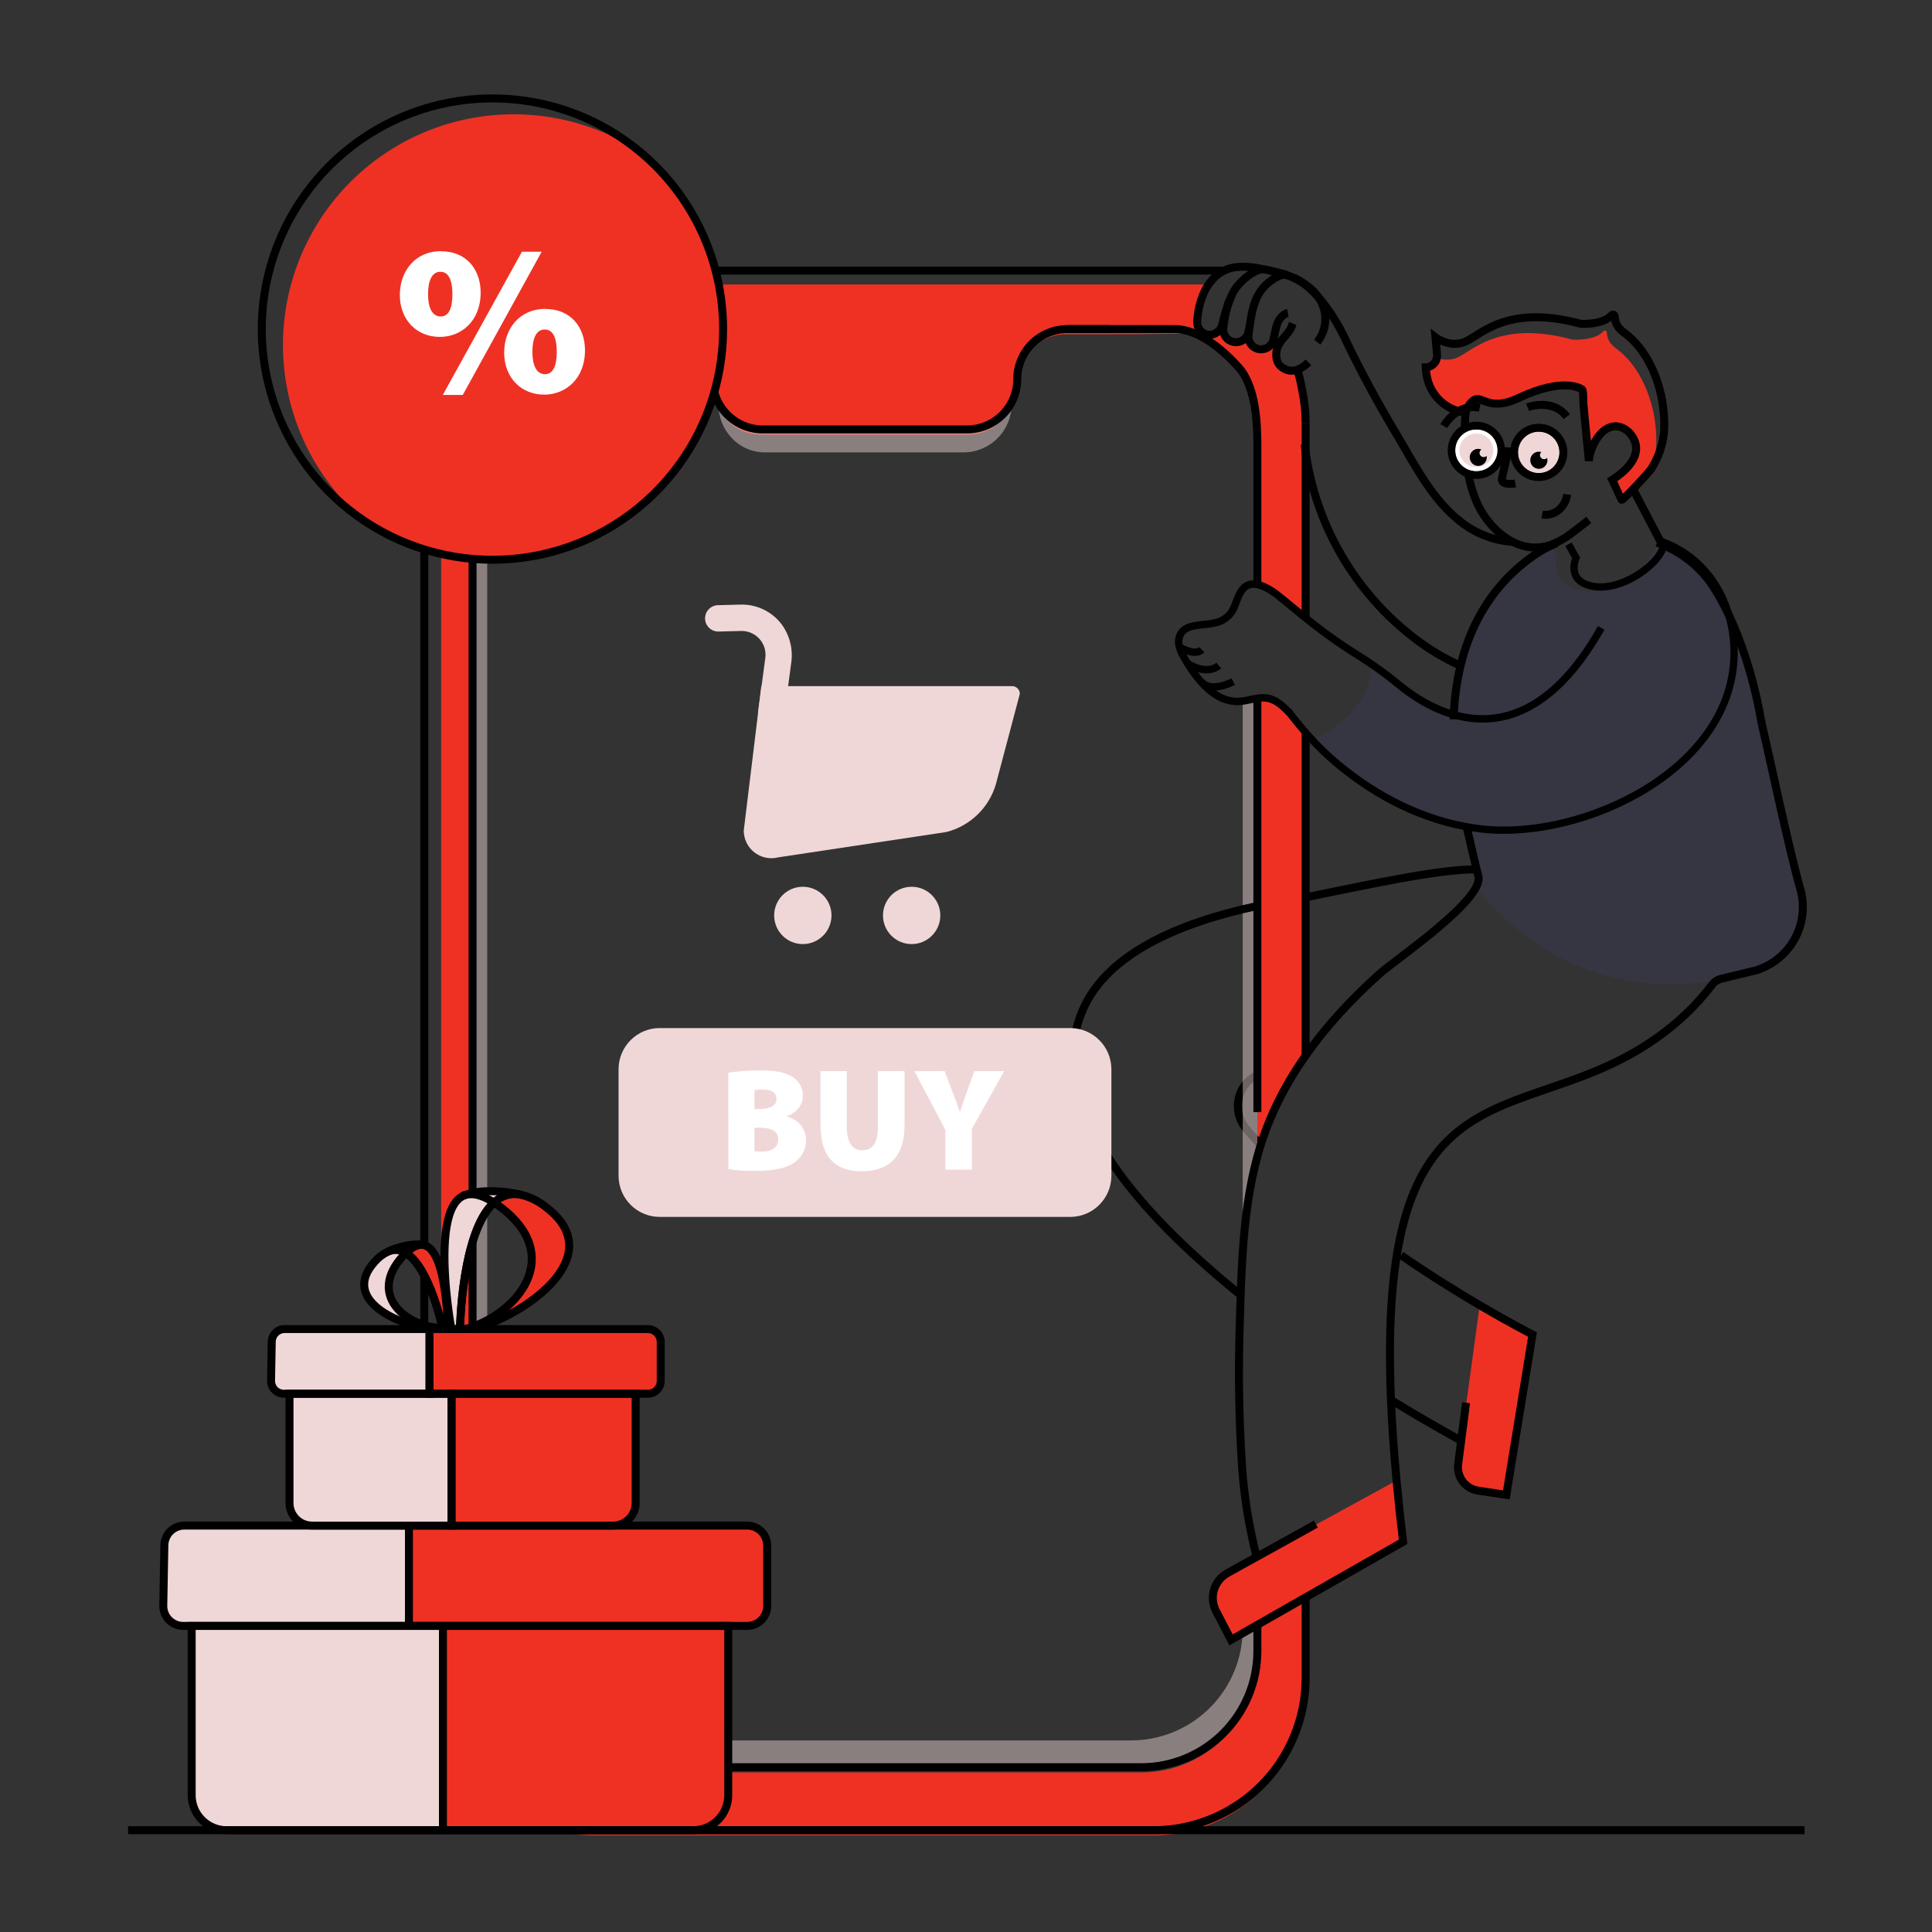 <?xml version="1.0" encoding="UTF-8"?> <svg xmlns="http://www.w3.org/2000/svg" width="1001" height="1001" viewBox="0 0 1001 1001" fill="none"><rect x="0" y="0" width="1001" height="1001" fill="#333333" stroke="none"/><path d="M648.858 206.923C655.019 202.948 662.177 200.796 669.508 200.713C670.778 200.713 672.018 200.783 673.238 200.893C672.718 198.713 672.068 196.153 671.238 193.373C668.61 192.055 666.326 190.142 664.567 187.787C662.809 185.431 661.624 182.697 661.108 179.803C660.167 179.966 659.213 180.05 658.258 180.053C654.852 180.064 651.517 179.084 648.658 177.233C647.957 177.081 647.266 176.887 646.588 176.653C645.693 176.811 644.787 176.895 643.878 176.903C639.254 176.929 634.807 175.133 631.498 171.903L622.828 174.903C622.828 174.903 645.068 186.123 648.858 206.923Z" fill="#EF3124"></path><path d="M651.448 858.192C651.443 874.141 645.105 889.436 633.828 900.715C622.551 911.994 607.257 918.334 591.308 918.342H305.008C289.057 918.336 273.761 911.997 262.481 900.718C251.202 889.439 244.863 874.143 244.858 858.192V233.442C244.853 225.539 246.405 217.712 249.425 210.409C252.445 203.107 256.875 196.47 262.461 190.88C268.047 185.289 274.679 180.854 281.98 177.828C289.28 174.801 297.105 173.243 305.008 173.242H343.268C350.153 173.244 356.756 175.977 361.628 180.842C366.095 185.28 368.772 191.206 369.148 197.492C369.204 198.013 369.231 198.537 369.228 199.062C369.228 199.512 369.228 199.952 369.228 200.392C369.414 204.205 370.402 207.936 372.128 211.342C372.178 211.422 372.208 211.532 372.258 211.612C374.349 215.71 377.536 219.147 381.464 221.543C385.392 223.939 389.907 225.198 394.508 225.182H501.078C504.493 225.187 507.876 224.517 511.032 223.211C514.188 221.905 517.055 219.989 519.468 217.572C521.313 215.729 522.855 213.606 524.038 211.282C524.088 211.239 524.126 211.184 524.148 211.122C525.904 207.79 526.886 204.105 527.018 200.342C527.018 200.012 527.018 199.712 527.018 199.342C527.098 185.032 538.018 173.212 552.348 173.212H584.658L618.658 172.792C619.348 166.292 622.118 159.452 624.978 153.412C625.931 151.321 627.059 149.314 628.348 147.412H307.458C297.098 147.41 286.839 149.45 277.267 153.414C267.695 157.378 258.997 163.189 251.671 170.515C244.346 177.841 238.535 186.538 234.571 196.11C230.606 205.682 228.567 215.941 228.568 226.302V872.092C228.565 882.452 230.604 892.712 234.568 902.285C238.531 911.857 244.342 920.555 251.669 927.881C258.995 935.207 267.692 941.018 277.265 944.982C286.838 948.946 297.097 950.984 307.458 950.982H597.558C607.919 950.983 618.178 948.943 627.751 944.979C637.324 941.015 646.021 935.205 653.348 927.879C660.675 920.553 666.487 911.856 670.452 902.284C674.417 892.712 676.458 882.453 676.458 872.092V827.622L651.458 841.872L651.448 858.192Z" fill="#EF3124"></path><path d="M660.168 363.154C657.168 360.064 654.268 364.863 651.448 361.583V599.214C653.21 592.725 655.385 586.354 657.958 580.143C658.538 578.783 659.118 577.413 659.718 576.063C660.988 573.273 662.318 570.524 663.718 567.794C664.098 567.014 664.488 566.274 664.898 565.534C665.308 564.794 665.808 563.844 666.278 563.044C667.078 561.584 667.938 560.123 668.818 558.693C669.418 557.613 670.088 556.574 670.748 555.523C671.238 554.693 671.748 553.894 672.288 553.124C672.868 552.184 673.498 551.254 674.108 550.344C674.858 549.214 675.648 548.084 676.428 546.974V377.703C673.428 375.363 670.428 372.904 667.608 370.374C665.038 368.054 662.558 365.654 660.168 363.154Z" fill="#EF3124"></path><path d="M674.068 197.981C670.608 202.341 666.318 198.681 660.738 198.681C655.658 198.681 652.738 206.901 649.518 203.591C649.698 204.031 647.888 210.591 648.038 211.031C648.528 212.351 648.968 213.731 649.358 215.111V215.161C649.858 216.931 650.238 218.691 650.568 220.511C650.648 220.921 650.738 221.371 650.788 221.811C650.928 222.741 651.068 223.711 651.148 224.671C651.257 225.561 651.32 226.455 651.338 227.351C651.428 228.351 651.448 229.441 651.448 230.521V300.521C652.265 301.203 652.944 302.034 653.448 302.971C657.448 310.271 661.278 304.801 665.558 311.971C667.838 315.671 672.558 318.561 674.978 315.881C675.868 314.881 676.418 310.601 676.418 309.001V224.421C676.417 220.405 676.119 216.394 675.528 212.421C675.348 210.911 674.388 199.511 674.068 197.981Z" fill="#EF3124"></path><path d="M369.259 197.692C371.07 201.061 372.063 204.808 372.159 208.632C370.434 205.23 369.446 201.502 369.259 197.692Z" fill="#EF3124"></path><path d="M527.018 197.629C526.885 201.393 525.904 205.078 524.148 208.409C524.341 204.655 525.319 200.983 527.018 197.629Z" fill="#EF3124"></path><path d="M909.849 502.741C814.309 532.571 764.919 459.511 764.919 459.511C768.529 454.161 763.069 444.101 763.069 444.101L759.749 427.101C717.539 425.031 679.349 383.891 679.349 383.891C733.959 374.211 710.419 341.501 710.419 341.501L748.069 370.981L752.149 370.621C752.649 319.621 784.759 295.801 794.819 287.731C804.879 279.661 806.599 287.671 806.599 287.671C806.599 287.671 802.179 303.991 821.039 306.251C839.899 308.511 853.709 290.841 853.709 290.841C860.179 276.341 867.629 285.331 867.629 285.331C899.959 302.531 905.809 345.091 912.749 374.831C917.539 395.211 926.659 439.131 932.749 460.531C934.879 467.937 934.453 475.846 931.539 482.981C929.596 487.665 926.645 491.863 922.896 495.278C919.148 498.693 914.693 501.241 909.849 502.741Z" fill="#353642"></path><path d="M909.849 502.741C814.309 532.571 764.919 459.511 764.919 459.511C768.529 454.161 763.069 444.101 763.069 444.101L759.749 427.101C717.539 425.031 679.349 383.891 679.349 383.891C715.529 365.801 710.419 341.501 710.419 341.501L748.069 370.981L752.149 370.621C752.649 319.621 784.759 295.801 794.819 287.731C804.879 279.661 806.599 287.671 806.599 287.671C806.599 287.671 802.179 303.991 821.039 306.251C839.899 308.511 853.709 290.841 853.709 290.841C860.179 276.341 867.629 285.331 867.629 285.331C899.959 302.531 905.809 345.091 912.749 374.831C917.539 395.211 926.659 439.131 932.749 460.531C934.879 467.937 934.453 475.846 931.539 482.981C929.596 487.665 926.645 491.863 922.896 495.278C919.148 498.693 914.693 501.241 909.849 502.741Z" fill="#353642"></path><path d="M797.239 245.203C803.209 245.203 808.049 240.363 808.049 234.393C808.049 228.422 803.209 223.583 797.239 223.583C791.269 223.583 786.429 228.422 786.429 234.393C786.429 240.363 791.269 245.203 797.239 245.203Z" fill="#F0D7D7"></path><path d="M811.969 256.162C811.029 263.082 805.159 267.602 799.039 266.602" stroke="black" stroke-width="4.13" stroke-miterlimit="10"></path><path d="M739.509 195.88C740.537 200.584 743.015 204.846 746.595 208.066C750.174 211.287 754.673 213.303 759.459 213.83C759.898 211.907 760.797 210.119 762.079 208.62C767.539 202.41 769.609 214.29 786.889 206.14C810.889 194.81 819.719 201.75 819.719 201.75C820.499 202.36 820.299 207.82 820.389 208.75C820.909 214.4 821.389 220.03 821.979 225.68C822.319 229.12 822.649 232.54 822.979 235.96C823.314 235.39 823.681 234.839 824.079 234.31C826.399 226.7 832.849 217.79 841.079 221.85C842.752 222.702 844.198 223.939 845.299 225.46C850.669 232.82 846.299 239.74 840.469 244.81C838.989 246.39 837.343 247.805 835.559 249.03C836.469 251.03 840.199 258.89 840.199 258.92C840.579 259.72 854.449 244.64 855.489 242.99C857.084 238.923 857.98 234.616 858.139 230.25C858.719 212.31 851.829 191.25 837.489 180.69C833.939 178.07 832.699 175.59 832.489 172.12C832.478 171.933 832.41 171.754 832.295 171.606C832.18 171.458 832.023 171.348 831.845 171.291C831.667 171.234 831.475 171.232 831.296 171.285C831.116 171.338 830.957 171.445 830.839 171.59C826.179 176.75 814.909 176 814.909 176C775.909 165.42 762.449 182.56 754.509 185.49C751.276 186.645 747.742 186.645 744.509 185.49C744.298 186.567 743.796 187.565 743.057 188.376C742.318 189.187 741.371 189.78 740.319 190.09L740.489 191.91C740.632 193.307 740.286 194.71 739.509 195.88Z" fill="#EF3124"></path><path d="M823.189 269.371C820.619 271.371 813.439 277.131 810.569 278.841C808.464 280.113 806.252 281.2 803.959 282.091C786.699 288.601 770.519 273.801 764.589 258.991C759.709 246.781 758.589 233.141 758.939 220.101C758.999 218.751 759.049 217.371 759.159 215.991C759.145 215.908 759.145 215.823 759.159 215.741C759.212 215.112 759.305 214.487 759.439 213.871C759.874 211.946 760.773 210.157 762.059 208.661C767.509 202.461 769.579 214.341 786.859 206.181C810.859 194.851 819.699 201.791 819.699 201.791C820.469 202.401 820.269 207.861 820.359 208.791C820.879 214.451 821.359 220.071 821.959 225.721C822.289 229.171 822.619 232.581 822.959 236.001C823.039 236.941 823.129 237.851 823.209 238.781C823.331 237.268 823.616 235.772 824.059 234.321C826.379 226.711 832.829 217.811 841.059 221.861C842.732 222.713 844.178 223.95 845.279 225.471C850.649 232.831 846.279 239.751 840.449 244.821C838.969 246.09 837.405 247.259 835.769 248.321L835.329 248.601L835.549 249.041C836.459 251.041 840.179 258.911 840.179 258.931C840.559 259.731 854.429 244.661 855.479 243.001C859.092 237.425 861.355 231.084 862.089 224.481C862.179 223.651 862.229 222.851 862.259 222.021C862.839 204.081 855.949 183.021 841.609 172.461C838.049 169.841 836.809 167.361 836.609 163.891C836.598 163.704 836.53 163.525 836.415 163.377C836.3 163.229 836.143 163.119 835.965 163.062C835.787 163.004 835.595 163.002 835.416 163.056C835.236 163.109 835.077 163.215 834.959 163.361C830.299 168.521 819.019 167.771 819.019 167.771C780.069 157.191 766.559 174.331 758.629 177.261C750.699 180.191 743.739 174.781 743.739 174.781L744.569 183.651C744.624 184.259 744.587 184.873 744.459 185.471C744.248 186.547 743.746 187.545 743.007 188.356C742.268 189.167 741.321 189.76 740.269 190.071C739.871 190.216 739.453 190.3 739.029 190.321H738.719C738.795 192.168 739.036 194.006 739.439 195.811C740.47 200.522 742.956 204.789 746.545 208.01C750.134 211.232 754.644 213.243 759.439 213.761" stroke="black" stroke-width="4.13" stroke-miterlimit="10"></path><path d="M764.929 244.141C770.899 244.141 775.739 239.301 775.739 233.331C775.739 227.361 770.899 222.521 764.929 222.521C758.959 222.521 754.119 227.361 754.119 233.331C754.119 239.301 758.959 244.141 764.929 244.141Z" fill="#F0D7D7"></path><path d="M801.749 238.431C801.755 239.31 801.5 240.172 801.015 240.906C800.531 241.64 799.84 242.214 799.029 242.554C798.218 242.895 797.325 242.987 796.461 242.819C795.598 242.651 794.804 242.231 794.18 241.611C793.556 240.991 793.13 240.2 792.957 239.338C792.783 238.476 792.869 237.582 793.204 236.769C793.539 235.956 794.108 235.261 794.839 234.771C795.57 234.282 796.43 234.021 797.309 234.021C797.74 234.012 798.17 234.076 798.579 234.211C798.366 234.414 798.195 234.657 798.076 234.927C797.958 235.196 797.894 235.487 797.889 235.781C797.894 236.348 798.123 236.889 798.526 237.288C798.928 237.687 799.472 237.911 800.039 237.911C800.325 237.91 800.607 237.85 800.869 237.734C801.13 237.619 801.365 237.451 801.559 237.241C801.689 237.624 801.753 238.026 801.749 238.431Z" fill="black"></path><path d="M770.318 236.981C770.316 237.855 770.055 238.708 769.569 239.433C769.082 240.159 768.392 240.724 767.585 241.057C766.778 241.39 765.89 241.477 765.033 241.306C764.177 241.135 763.39 240.714 762.773 240.097C762.155 239.479 761.734 238.693 761.563 237.836C761.393 236.98 761.479 236.092 761.813 235.285C762.146 234.477 762.711 233.787 763.436 233.3C764.161 232.814 765.015 232.553 765.888 232.551C766.464 232.548 767.036 232.66 767.568 232.881C767.267 233.082 767.018 233.352 766.844 233.669C766.67 233.985 766.575 234.34 766.568 234.701C766.569 234.982 766.626 235.259 766.735 235.518C766.844 235.777 767.003 236.011 767.202 236.208C767.402 236.405 767.639 236.561 767.899 236.666C768.159 236.771 768.437 236.824 768.718 236.821C768.995 236.825 769.269 236.773 769.525 236.668C769.781 236.563 770.013 236.408 770.208 236.211C770.275 236.463 770.312 236.721 770.318 236.981Z" fill="black"></path><path d="M781.289 234.219C781.289 234.219 778.519 246.529 778.189 247.769C777.189 251.769 785.129 250.529 785.129 250.529" stroke="black" stroke-width="4.13" stroke-miterlimit="10"></path><path d="M791.448 210.982C791.448 210.982 804.498 206.092 811.758 215.892" stroke="black" stroke-width="4.13" stroke-miterlimit="10"></path><path d="M748.068 220.772C748.068 220.772 754.788 208.562 766.668 211.272" stroke="black" stroke-width="4.13" stroke-miterlimit="10"></path><path d="M797.239 247.163C804.292 247.163 810.009 241.445 810.009 234.393C810.009 227.34 804.292 221.623 797.239 221.623C790.186 221.623 784.469 227.34 784.469 234.393C784.469 241.445 790.186 247.163 797.239 247.163Z" stroke="black" stroke-width="4.13" stroke-miterlimit="10"></path><path d="M764.928 246.1C771.981 246.1 777.698 240.383 777.698 233.33C777.698 226.277 771.981 220.56 764.928 220.56C757.875 220.56 752.158 226.277 752.158 233.33C752.158 240.383 757.875 246.1 764.928 246.1Z" stroke="black" stroke-width="4.13" stroke-miterlimit="10"></path><path d="M764.919 224.651H765.209C767.508 224.688 769.699 225.637 771.299 227.289C772.898 228.942 773.776 231.162 773.739 233.461C773.702 235.761 772.753 237.951 771.101 239.551C769.448 241.15 767.228 242.028 764.929 241.991H764.659C762.36 241.954 760.169 241.005 758.569 239.353C756.97 237.701 756.092 235.481 756.129 233.181C756.166 230.882 757.115 228.69 758.767 227.09C760.42 225.491 762.64 224.614 764.939 224.651H764.919ZM764.939 222.581C762.091 222.535 759.34 223.622 757.293 225.603C755.246 227.584 754.07 230.298 754.024 233.146C753.978 235.994 755.065 238.745 757.046 240.792C759.027 242.839 761.741 244.014 764.589 244.06H764.949C767.797 244.106 770.548 243.02 772.595 241.039C774.642 239.058 775.818 236.345 775.864 233.496C775.91 230.648 774.823 227.897 772.842 225.85C770.861 223.804 768.147 222.627 765.299 222.581H764.939Z" fill="white"></path><path d="M784.468 233.971L777.688 233.751" stroke="black" stroke-width="4.13" stroke-miterlimit="10"></path><path d="M794.049 691.472L780.489 774.532L765.799 772.332C762.618 771.831 759.762 770.098 757.847 767.509C755.933 764.919 755.115 761.68 755.569 758.492L756.659 749.582L766.659 676.282C782.939 685.822 794.049 691.472 794.049 691.472Z" fill="#EF3124"></path><path d="M726.959 798.821L676.459 827.821L651.459 842.211L643.799 846.621C643.814 846.475 643.814 846.327 643.799 846.181L637.799 849.601L630.079 834.771C628.276 831.347 627.893 827.351 629.014 823.647C630.135 819.943 632.67 816.83 636.069 814.981L723.569 767.071L723.649 767.871L726.959 798.821Z" fill="#EF3124"></path><path d="M653.108 593.561C652.558 592.821 652.008 592.101 651.448 591.471C648.278 587.661 645.168 585.101 643.068 580.771C641.394 577.246 640.911 573.272 641.692 569.448C642.473 565.624 644.476 562.158 647.398 559.571C648.607 558.529 649.953 557.657 651.398 556.981" stroke="black" stroke-width="4.13" stroke-miterlimit="10"></path><path d="M759.598 726.793L756.658 749.563L755.528 758.473C755.074 761.661 755.892 764.9 757.806 767.49C759.721 770.08 762.577 771.812 765.758 772.313L780.448 774.513L794.008 691.453C794.008 691.453 782.898 685.803 766.638 676.243C755.008 669.403 740.638 660.553 725.898 650.353" stroke="black" stroke-width="4.13" stroke-miterlimit="10"></path><path d="M757.099 746.463C757.099 746.463 741.239 737.913 721.099 725.603" stroke="black" stroke-width="4.13" stroke-miterlimit="10"></path><g opacity="0.68"><path opacity="0.68" d="M651.448 362.85V599.21C647.068 615.39 644.978 632.21 643.868 649.13V363.45C646.328 366.65 648.858 359.79 651.448 362.85Z" fill="#F0D7D7"></path><path opacity="0.68" d="M651.448 841.872V855.462C651.443 871.412 645.105 886.707 633.828 897.985C622.551 909.264 607.257 915.604 591.308 915.612H305.008C289.057 915.607 273.761 909.268 262.481 897.989C251.202 886.71 244.863 871.413 244.858 855.462V230.712C244.853 222.809 246.405 214.983 249.425 207.68C252.445 200.377 256.875 193.741 262.461 188.15C268.047 182.56 274.679 178.125 281.98 175.098C289.28 172.072 297.105 170.514 305.008 170.512H343.268C345.024 170.517 346.775 170.691 348.498 171.032C349.65 171.274 350.786 171.588 351.898 171.972C352.388 172.162 352.898 172.352 353.358 172.552C354.138 172.876 354.899 173.243 355.638 173.652C356.527 174.132 357.385 174.666 358.208 175.252C358.758 175.632 359.278 176.022 359.778 176.432C360.278 176.842 361.048 177.542 361.628 178.112L365.628 183.272C365.995 183.887 366.329 184.522 366.628 185.172L368.088 188.862C368.288 189.532 368.478 190.192 368.618 190.862L368.978 192.952C369.028 193.232 369.058 193.532 369.088 193.812C369.098 193.949 369.098 194.086 369.088 194.222C369.148 194.882 369.198 195.522 369.198 196.222V196.492C369.198 196.912 369.198 197.292 369.198 197.682C369.172 197.619 369.135 197.562 369.088 197.512C367.96 195.373 366.51 193.42 364.788 191.722C360.103 187.033 353.747 184.396 347.118 184.392H310.328C302.718 184.396 295.183 185.9 288.154 188.817C281.125 191.735 274.74 196.009 269.363 201.396C263.987 206.782 259.725 213.175 256.821 220.21C253.917 227.244 252.427 234.782 252.438 242.392V843.832C252.438 859.188 258.536 873.916 269.392 884.777C280.247 895.639 294.972 901.744 310.328 901.752H585.988C600.852 901.749 615.145 896.028 625.905 885.774C636.666 875.519 643.069 861.519 643.788 846.672C643.803 846.526 643.803 846.379 643.788 846.232L651.448 841.872Z" fill="#F0D7D7"></path><path opacity="0.68" d="M524.149 208.411C524.149 208.791 524.149 209.151 524.149 209.541C524.112 216.147 521.462 222.47 516.777 227.128C512.093 231.786 505.755 234.401 499.149 234.401H396.519C382.689 234.401 372.239 223.101 372.179 209.261C372.179 209.041 372.179 208.851 372.179 208.631C374.244 212.798 377.435 216.304 381.391 218.75C385.346 221.196 389.908 222.485 394.559 222.471H501.079C504.494 222.476 507.877 221.806 511.033 220.5C514.189 219.194 517.056 217.278 519.469 214.861C521.357 212.969 522.936 210.792 524.149 208.411Z" fill="#F0D7D7"></path></g><path d="M676.459 464.91C712.029 457.68 746.559 450.21 764.919 450.46" stroke="black" stroke-width="4.13" stroke-miterlimit="10"></path><path d="M642.828 670.979C588.908 627.529 539.978 571.799 561.008 523.249C573.658 493.979 611.098 478.029 651.448 469.379" stroke="black" stroke-width="4.13" stroke-miterlimit="10"></path><path d="M760.008 429.041C760.888 432.211 764.918 450.471 765.908 453.771C769.568 465.681 722.988 497.191 715.098 504.271C700.938 516.901 687.538 531.121 676.458 546.971C669.09 557.313 662.886 568.437 657.958 580.141C655.385 586.352 653.21 592.722 651.448 599.211C647.068 615.391 644.978 632.211 643.868 649.131C642.988 661.951 642.658 674.821 642.298 687.391C641.558 711.511 641.938 735.771 643.518 759.811C643.628 761.331 643.738 762.811 643.868 764.331C645.114 778.608 647.532 792.759 651.098 806.641V806.731" stroke="black" stroke-width="4.13" stroke-miterlimit="10"></path><path d="M753.119 372.702C754.629 325.872 775.889 300.872 794.819 287.702C798.502 285.178 802.453 283.068 806.599 281.412" stroke="black" stroke-width="4.13" stroke-miterlimit="10"></path><path d="M858.559 281.103C859.439 281.433 860.289 281.793 861.149 282.153L862.089 282.563C864.165 283.468 866.188 284.49 868.149 285.623C874.916 289.48 880.826 294.676 885.519 300.893C885.7 301.069 885.849 301.276 885.959 301.503C886.779 302.663 887.579 303.843 888.359 305.063C895.279 316.063 901.729 330.913 906.659 348.063C909.201 356.862 911.234 365.8 912.749 374.833" stroke="black" stroke-width="4.13" stroke-miterlimit="10"></path><path d="M912.749 374.821C917.539 395.201 926.669 439.131 932.749 460.521C934.882 467.931 934.455 475.843 931.539 482.981C929.596 487.665 926.645 491.863 922.896 495.278C919.148 498.694 914.693 501.241 909.849 502.741L891.759 507.121C889.866 507.588 888.195 508.698 887.029 510.261C882.924 515.686 878.371 520.757 873.419 525.421C795.159 599.101 700.989 522.831 723.569 767.091L723.649 767.891C724.562 777.671 725.666 787.981 726.959 798.821L676.459 827.621L651.459 841.871L643.829 846.231L637.829 849.651L630.109 834.821C628.288 831.396 627.892 827.39 629.008 823.675C630.124 819.96 632.662 816.835 636.069 814.981L643.869 810.651L651.099 806.651L651.449 806.461L676.449 792.621L681.769 789.621" stroke="black" stroke-width="4.13" stroke-miterlimit="10"></path><path d="M676.469 827.622V869.352C676.466 890.281 668.15 910.352 653.35 925.15C638.55 939.949 618.478 948.262 597.549 948.262H298.759C288.396 948.263 278.133 946.223 268.558 942.258C258.983 938.293 250.283 932.481 242.955 925.153C235.626 917.826 229.813 909.126 225.847 899.552C221.88 889.977 219.839 879.715 219.839 869.352V219.102C219.839 208.738 221.88 198.477 225.847 188.902C229.813 179.328 235.626 170.628 242.955 163.301C250.283 155.973 258.983 150.161 268.558 146.196C278.133 142.231 288.396 140.191 298.759 140.192H633.849" stroke="black" stroke-width="4.13" stroke-miterlimit="10"></path><path d="M676.459 219.1C676.466 213.685 675.919 208.284 674.829 202.98C674.829 202.98 673.369 194.15 671.969 191.7" stroke="black" stroke-width="4.13" stroke-miterlimit="10"></path><path d="M676.459 546.943V464.933V379.403" stroke="black" stroke-width="4.13" stroke-miterlimit="10"></path><path d="M676.459 219.11V265.38V320.33" stroke="black" stroke-width="4.13" stroke-miterlimit="10"></path><path d="M756.658 344.98V344.91C748.113 341.079 740.056 336.242 732.658 330.501C701.779 306.745 681.528 271.759 676.308 233.151C676.175 232.198 676.055 231.238 675.948 230.271" stroke="black" stroke-width="4.13" stroke-miterlimit="10"></path><path d="M651.469 576.211V362.771" stroke="black" stroke-width="4.13" stroke-miterlimit="10"></path><path d="M651.469 302.803V230.723C651.469 217.593 650.319 202.033 643.249 192.123C643.249 192.123 626.099 170.493 608.669 170.493H553.049" stroke="black" stroke-width="4.13" stroke-miterlimit="10"></path><path d="M575.459 170.493H553.049C546.153 170.493 539.54 173.232 534.664 178.108C529.788 182.984 527.049 189.597 527.049 196.493C527.049 203.388 524.31 210.002 519.434 214.877C514.558 219.753 507.945 222.493 501.049 222.493H395.229C388.333 222.493 381.72 219.753 376.844 214.877C371.968 210.002 369.229 203.388 369.229 196.493C369.229 189.597 366.49 182.984 361.614 178.108C356.738 173.232 350.125 170.493 343.229 170.493H305.009C289.044 170.503 273.736 176.854 262.453 188.149C251.169 199.444 244.834 214.758 244.839 230.723V855.463C244.847 871.417 251.189 886.716 262.472 897.997C273.754 909.278 289.054 915.617 305.009 915.623H591.299C607.254 915.617 622.554 909.278 633.836 897.997C645.119 886.716 651.461 871.417 651.469 855.463V841.883" stroke="black" stroke-width="4.13" stroke-miterlimit="10"></path><path d="M670.309 143.903C681.199 148.563 691.369 163.973 696.309 174.283C705.469 193.413 713.459 208.053 724.309 226.283C733.599 241.913 742.119 258.843 756.729 270.283C764.462 276.425 773.877 280.076 783.729 280.753" stroke="black" stroke-width="4.13" stroke-miterlimit="10"></path><path d="M374.659 170.51C374.65 192.106 368.791 213.296 357.705 231.83C346.619 250.363 330.719 265.547 311.696 275.769C292.672 285.991 271.235 290.87 249.661 289.885C228.087 288.901 207.183 282.091 189.169 270.18C165.824 250.534 150.876 222.704 147.389 192.392C143.902 162.08 152.139 131.583 170.413 107.149C188.687 82.716 215.614 66.196 245.675 60.975C275.737 55.754 306.657 62.228 332.099 79.07C345.444 90.276 356.17 104.27 363.523 120.068C370.876 135.866 374.677 153.084 374.659 170.51Z" fill="#EF3124"></path><path d="M361.659 170.983C361.654 190.111 356.467 208.88 346.65 225.297C336.833 241.714 322.751 255.164 305.903 264.219C289.054 273.275 270.066 277.596 250.958 276.725C231.85 275.854 213.334 269.823 197.379 259.273C176.755 241.858 163.562 217.224 160.496 190.405C157.431 163.587 164.725 136.611 180.888 114.991C197.05 93.372 220.86 78.743 247.45 74.095C274.039 69.446 301.4 75.13 323.939 89.983C335.762 99.909 345.266 112.305 351.783 126.299C358.299 140.294 361.671 155.546 361.659 170.983Z" fill="#EF3124"></path><path d="M490.329 431.083L403.209 444.213C401.096 444.754 398.887 444.805 396.751 444.361C394.615 443.918 392.609 442.993 390.886 441.655C389.162 440.318 387.768 438.604 386.808 436.645C385.848 434.686 385.349 432.534 385.349 430.353L394.459 355.493H524.389C525.45 355.493 526.467 355.914 527.217 356.664C527.968 357.414 528.389 358.432 528.389 359.493L515.959 406.393C514.192 412.376 510.901 417.798 506.408 422.126C501.915 426.455 496.374 429.541 490.329 431.083Z" fill="#F0D7D7"></path><path d="M415.958 489.15C424.159 489.15 430.808 482.501 430.808 474.3C430.808 466.098 424.159 459.45 415.958 459.45C407.757 459.45 401.108 466.098 401.108 474.3C401.108 482.501 407.757 489.15 415.958 489.15Z" fill="#F0D7D7"></path><path d="M472.338 489.15C480.539 489.15 487.188 482.501 487.188 474.3C487.188 466.098 480.539 459.45 472.338 459.45C464.137 459.45 457.488 466.098 457.488 474.3C457.488 482.501 464.137 489.15 472.338 489.15Z" fill="#F0D7D7"></path><path d="M406.249 371.179L392.719 369.369L396.519 340.909C396.76 339.138 396.613 337.334 396.089 335.625C395.564 333.915 394.674 332.34 393.48 331.008C392.287 329.677 390.818 328.621 389.175 327.913C387.533 327.205 385.757 326.863 383.969 326.909L372.309 327.209C370.499 327.255 368.745 326.58 367.433 325.333C366.12 324.086 365.356 322.369 365.309 320.559C365.285 319.664 365.438 318.772 365.759 317.936C366.079 317.099 366.562 316.334 367.179 315.684C367.795 315.034 368.534 314.511 369.352 314.147C370.171 313.782 371.053 313.583 371.949 313.559L383.619 313.259C387.692 313.131 391.737 313.97 395.422 315.708C399.108 317.447 402.328 320.035 404.819 323.259C406.977 326.138 408.54 329.417 409.417 332.906C410.295 336.394 410.469 340.023 409.929 343.579L406.249 371.179Z" fill="#F0D7D7"></path><path d="M554.468 532.653H341.848C330.051 532.653 320.488 542.216 320.488 554.013V609.143C320.488 620.94 330.051 630.503 341.848 630.503H554.468C566.265 630.503 575.828 620.94 575.828 609.143V554.013C575.828 542.216 566.265 532.653 554.468 532.653Z" fill="#F0D7D7"></path><path d="M240.889 688.611C268.489 680.611 292.169 650.401 259.029 625.401C257.819 624.521 256.689 623.721 255.609 623.081C257.426 621.302 259.656 620.001 262.099 619.294C264.542 618.587 267.122 618.497 269.609 619.031C269.689 619.031 269.799 619.031 269.879 619.091C270.051 619.11 270.22 619.154 270.379 619.221C273.989 620.051 278.019 622.011 282.509 625.401C315.599 650.401 269.839 682.851 240.889 688.611Z" fill="#EF3124"></path><path d="M377.349 555.773C382.684 554.969 388.074 554.588 393.469 554.633C400.739 554.633 405.129 555.163 409.069 557.133C411.125 558.014 412.875 559.482 414.101 561.354C415.326 563.225 415.973 565.416 415.959 567.653C415.959 571.893 413.609 576.063 407.629 578.333V578.483C413.839 580.223 417.629 584.843 417.629 590.903C417.632 593.094 417.111 595.254 416.109 597.202C415.107 599.151 413.653 600.831 411.869 602.103C408.079 604.983 401.729 606.653 390.869 606.653C386.361 606.746 381.854 606.441 377.399 605.743L377.349 555.773ZM390.899 574.623H393.659C399.489 574.623 402.299 572.623 402.299 569.323C402.299 566.323 400.019 564.483 395.409 564.483C393.913 564.456 392.418 564.556 390.939 564.783L390.899 574.623ZM390.899 596.513C392.208 596.645 393.524 596.692 394.839 596.653C399.379 596.653 403.239 594.833 403.239 590.303C403.239 585.983 399.299 584.303 394.149 584.303H390.899V596.513Z" fill="white"></path><path d="M438.768 554.981V583.981C438.768 591.701 441.428 595.981 446.768 595.981C452.108 595.981 454.868 592.041 454.868 583.981V554.981H468.658V583.181C468.658 598.931 460.778 606.871 446.468 606.871C432.538 606.871 425.118 599.231 425.118 582.871V554.981H438.768Z" fill="white"></path><path d="M489.839 606.041V585.451L473.789 554.981H489.459L493.769 566.491C495.139 570.051 496.119 572.621 497.259 575.951H497.409C498.409 572.851 499.409 569.951 500.669 566.491L504.829 554.981H520.269L503.539 584.891V606.011L489.839 606.041Z" fill="white"></path><path d="M269.659 619.031C267.173 618.496 264.592 618.587 262.149 619.293C259.706 620 257.476 621.301 255.659 623.081C238.819 638.221 238.049 688.611 238.049 688.611H233.579C233.579 688.611 222.779 629.951 238.789 620.131H238.849C239.119 620.021 240.259 619.521 241.849 618.971C241.849 618.971 241.929 618.971 241.959 618.971C244.032 618.256 246.173 617.756 248.349 617.481C255.489 616.839 262.687 617.363 269.659 619.031Z" fill="#F0D7D7"></path><path d="M374.658 170.513C374.655 197.725 365.367 224.122 348.328 245.339C331.288 266.556 307.519 281.324 280.949 287.201C254.379 293.077 226.599 289.711 202.201 277.659C177.804 265.606 158.25 245.589 146.771 220.916C135.293 196.243 132.577 168.392 139.074 141.966C145.571 115.541 160.891 92.124 182.501 75.586C204.111 59.048 230.718 50.38 257.923 51.014C285.128 51.648 311.302 61.547 332.118 79.073C345.445 90.293 356.158 104.29 363.507 120.085C370.855 135.881 374.661 153.092 374.658 170.513Z" stroke="black" stroke-width="4.13" stroke-miterlimit="10"></path><path d="M211.889 790.442V842.442H94.889C93.514 842.444 92.153 842.171 90.886 841.64C89.618 841.109 88.469 840.33 87.506 839.35C86.543 838.369 85.786 837.206 85.278 835.929C84.77 834.652 84.522 833.286 84.549 831.912L85.129 800.622C85.179 797.914 86.29 795.333 88.224 793.437C90.158 791.54 92.76 790.479 95.469 790.482L211.889 790.442Z" fill="#F0D7D7"></path><path d="M397.499 800.773V832.063C397.499 834.805 396.41 837.435 394.47 839.374C392.531 841.313 389.901 842.403 387.159 842.403H211.889V790.403H387.159C388.519 790.403 389.866 790.671 391.123 791.193C392.379 791.714 393.521 792.479 394.481 793.442C395.442 794.405 396.203 795.549 396.721 796.807C397.238 798.065 397.503 799.412 397.499 800.773Z" fill="#EF3124"></path><path d="M229.508 842.403V948.253H117.398C112.62 948.242 108.039 946.345 104.653 942.974C101.267 939.603 99.35 935.031 99.318 930.253V842.453L229.508 842.403Z" fill="#F0D7D7"></path><path d="M377.369 842.403V930.203C377.337 934.981 375.42 939.553 372.034 942.924C368.648 946.295 364.067 948.192 359.289 948.203H229.509V842.403H377.369Z" fill="#EF3124"></path><path d="M228.538 130.182C241.828 130.182 249.028 139.822 249.028 151.562C249.028 166.512 238.838 174.562 227.878 174.562C216.128 174.562 207.158 165.922 207.158 152.852C207.158 140.562 215.028 130.142 228.428 130.142L228.538 130.182ZM228.098 140.822C223.558 140.822 221.778 145.912 221.778 152.452C221.778 159.312 223.888 163.972 228.318 163.972C232.318 163.972 234.408 160.092 234.408 152.452C234.408 145.802 232.748 140.822 228.208 140.822H228.098ZM229.428 204.622L270.428 130.412H280.658L239.778 204.622H229.428ZM282.598 160.092C295.888 160.092 303.088 169.722 303.088 181.472C303.088 196.422 292.898 204.472 281.928 204.472C270.188 204.472 261.218 195.832 261.218 182.652C261.218 170.462 269.078 160.052 282.488 160.052L282.598 160.092ZM282.148 170.732C277.608 170.732 275.838 175.822 275.838 182.362C275.838 189.222 277.948 193.882 282.378 193.882C286.378 193.882 288.468 189.882 288.468 182.242C288.468 175.602 286.808 170.732 282.268 170.732H282.148Z" fill="white"></path><path d="M227.058 688.062C209.188 688.062 176.058 673.472 193.588 653.932C195.438 651.711 197.739 649.908 200.338 648.642L200.478 648.552H200.538C204.731 646.596 209.218 645.346 213.818 644.852C215.298 644.729 216.788 644.776 218.258 644.992C215.918 644.882 213.188 646.152 209.958 649.242C209.388 649.762 208.778 650.422 208.148 651.112C190.658 670.612 208.998 686.492 227.058 688.062Z" fill="#F0D7D7"></path><path d="M231.659 687.172L228.879 687.702C228.879 687.702 222.259 656.582 209.959 649.222C213.189 646.132 215.959 644.862 218.259 644.972C218.305 644.983 218.353 644.983 218.399 644.972L219.399 645.112L219.749 645.192C231.219 648.722 231.659 687.172 231.659 687.172Z" fill="#EF3124"></path><path d="M229.498 790.431H95.498C92.787 790.431 90.184 791.495 88.25 793.396C86.316 795.296 85.206 797.88 85.158 800.591L84.598 831.881C84.573 833.255 84.822 834.62 85.33 835.897C85.839 837.173 86.596 838.335 87.559 839.316C88.522 840.296 89.67 841.075 90.937 841.606C92.204 842.138 93.564 842.411 94.938 842.411H387.148C388.507 842.411 389.852 842.143 391.107 841.623C392.362 841.103 393.503 840.34 394.463 839.379C395.423 838.418 396.185 837.277 396.704 836.021C397.223 834.766 397.489 833.42 397.488 832.061V800.771C397.488 798.029 396.399 795.399 394.459 793.46C392.52 791.521 389.89 790.431 387.148 790.431H193.718" stroke="black" stroke-width="4.13" stroke-miterlimit="10"></path><path d="M359.288 948.262H117.388C112.599 948.246 108.01 946.336 104.625 942.948C101.239 939.561 99.332 934.971 99.318 930.182V842.412H377.318V930.182C377.302 934.963 375.399 939.545 372.023 942.931C368.646 946.317 364.07 948.233 359.288 948.262Z" stroke="black" stroke-width="4.13" stroke-miterlimit="10"></path><path d="M342.329 695.28V715.46C342.329 717.229 341.626 718.925 340.375 720.176C339.125 721.427 337.428 722.13 335.659 722.13H222.559V688.61H335.659C337.428 688.61 339.125 689.313 340.375 690.564C341.626 691.814 342.329 693.511 342.329 695.28Z" fill="#EF3124"></path><path d="M222.558 688.61V722.13H147.108C146.223 722.129 145.347 721.952 144.531 721.609C143.716 721.267 142.976 720.765 142.355 720.135C141.735 719.504 141.246 718.756 140.917 717.935C140.587 717.113 140.425 716.235 140.438 715.35L140.798 695.14C140.832 693.394 141.55 691.732 142.798 690.511C144.045 689.29 145.722 688.607 147.468 688.61H222.558Z" fill="#F0D7D7"></path><path d="M329.348 722.129V778.779C329.337 781.874 328.101 784.838 325.911 787.023C323.72 789.208 320.752 790.437 317.658 790.439H233.938V722.129H329.348Z" fill="#EF3124"></path><path d="M233.939 722.129V790.439H161.659C158.569 790.432 155.608 789.201 153.423 787.016C151.238 784.831 150.007 781.869 149.999 778.779V722.129H233.939Z" fill="#F0D7D7"></path><path d="M211.879 790.431V842.411" stroke="black" stroke-width="4.13" stroke-miterlimit="10"></path><path d="M229.499 842.412V948.262" stroke="black" stroke-width="4.13" stroke-miterlimit="10"></path><path d="M342.329 695.28V715.46C342.329 717.229 341.626 718.925 340.375 720.176C339.125 721.427 337.428 722.13 335.659 722.13H222.559V688.61H335.659C337.428 688.61 339.125 689.313 340.375 690.564C341.626 691.814 342.329 693.511 342.329 695.28Z" stroke="black" stroke-width="4.13" stroke-miterlimit="10"></path><path d="M222.558 688.61V722.13H147.108C146.223 722.129 145.347 721.952 144.531 721.609C143.716 721.267 142.976 720.765 142.355 720.135C141.735 719.504 141.246 718.756 140.917 717.935C140.587 717.113 140.425 716.235 140.438 715.35L140.798 695.14C140.832 693.394 141.55 691.732 142.798 690.511C144.045 689.29 145.722 688.607 147.468 688.61H222.558Z" stroke="black" stroke-width="4.13" stroke-miterlimit="10"></path><path d="M329.348 722.129V778.779C329.337 781.874 328.101 784.838 325.911 787.023C323.72 789.208 320.752 790.437 317.658 790.439H233.938V722.129H329.348Z" stroke="black" stroke-width="4.13" stroke-miterlimit="10"></path><path d="M233.939 722.129V790.439H161.659C158.569 790.432 155.608 789.201 153.423 787.016C151.238 784.831 150.007 781.869 149.999 778.779V722.129H233.939Z" stroke="black" stroke-width="4.13" stroke-miterlimit="10"></path><path d="M245.719 688.602C273.369 680.602 315.919 650.412 282.839 625.412C279.276 622.518 275.143 620.409 270.709 619.222C270.551 619.152 270.381 619.112 270.209 619.102C267.686 618.51 265.054 618.566 262.559 619.266C260.064 619.965 257.787 621.285 255.939 623.102" stroke="black" stroke-width="4.13" stroke-miterlimit="10"></path><path d="M255.939 623.081C239.089 638.231 238.329 688.601 238.329 688.601H233.849C233.849 688.601 217.179 598.141 255.939 623.081Z" stroke="black" stroke-width="4.13" stroke-miterlimit="10"></path><path d="M241.229 688.604H238.329C238.329 688.604 239.089 638.233 255.939 623.083C257.114 623.801 258.252 624.58 259.349 625.414C292.489 650.414 268.819 680.654 241.229 688.604Z" stroke="black" stroke-width="4.13" stroke-miterlimit="10"></path><path d="M239.549 619.601C242.478 618.539 245.517 617.808 248.609 617.421C256.007 616.78 263.461 617.385 270.659 619.211" stroke="black" stroke-width="4.13" stroke-miterlimit="10"></path><path d="M224.659 688.602C206.549 687.042 176.489 673.462 193.959 653.942C195.814 651.712 198.121 649.902 200.729 648.632C200.817 648.57 200.915 648.523 201.019 648.492C202.51 647.819 204.147 647.532 205.778 647.66C207.409 647.788 208.981 648.325 210.349 649.222" stroke="black" stroke-width="4.13" stroke-miterlimit="10"></path><path d="M210.299 649.223C222.599 656.563 229.189 687.713 229.189 687.713L231.969 687.163C231.969 687.163 231.299 629.043 210.299 649.223Z" stroke="black" stroke-width="4.13" stroke-miterlimit="10"></path><path d="M227.388 688.059L229.188 687.709C229.188 687.709 222.598 656.559 210.298 649.219C209.718 649.739 209.108 650.389 208.468 651.079C190.968 670.609 209.318 686.479 227.388 688.059Z" stroke="black" stroke-width="4.13" stroke-miterlimit="10"></path><path d="M220.049 645.069C218.101 644.765 216.126 644.681 214.159 644.819C209.484 645.321 204.928 646.606 200.679 648.619" stroke="black" stroke-width="4.13" stroke-miterlimit="10"></path><path d="M812.659 281.984L816.569 288.984C816.569 288.984 810.849 301.704 826.179 303.904C841.509 306.104 861.689 291.033 862.239 281.083C885.789 290.183 898.239 313.084 898.459 337.604C898.859 398.304 820.759 435.104 768.569 429.604C742.339 426.854 717.569 415.283 696.889 398.953C694.129 396.813 691.479 394.563 688.889 392.243C683.648 387.464 678.737 382.335 674.189 376.893C671.836 374.093 669.542 371.229 667.309 368.303" stroke="black" stroke-width="3.77" stroke-miterlimit="10"></path><path d="M846.129 253.501L861.149 282.151" stroke="black" stroke-width="4.13" stroke-miterlimit="10"></path><path d="M66.349 948.251H934.969" stroke="black" stroke-width="4.13" stroke-miterlimit="10"></path><path d="M665.658 142.192H665.528C660.688 143.012 654.868 147.322 651.848 152.902C648.388 159.212 647.989 166.902 647.249 170.162C647.169 170.532 647.089 170.892 647.049 171.222C646.963 171.5 646.896 171.784 646.848 172.072L646.718 172.562C646.255 174.141 645.219 175.49 643.814 176.344C642.408 177.199 640.734 177.498 639.119 177.183C637.505 176.867 636.066 175.96 635.085 174.639C634.105 173.318 633.653 171.679 633.818 170.042L634.098 167.762C634.188 166.942 634.308 166.172 634.468 165.402C634.792 163.168 635.284 160.962 635.939 158.802C636.027 158.463 636.132 158.129 636.258 157.802C636.379 157.286 636.544 156.781 636.749 156.292C636.845 156.029 636.954 155.772 637.078 155.522" stroke="black" stroke-width="4.13" stroke-miterlimit="10"></path><path d="M677.938 187.743C674.911 190.643 672.018 192.089 669.258 192.083C668.088 192.084 666.932 191.821 665.878 191.313C664.887 190.868 663.993 190.233 663.248 189.443C660.748 186.873 660.848 182.563 662.038 179.673C662.899 177.797 664.065 176.077 665.488 174.583C665.938 174.073 666.378 173.583 666.768 173.053C668.084 171.554 669.078 169.801 669.688 167.903C669.688 167.793 669.688 167.693 669.738 167.583" stroke="black" stroke-width="4.13" stroke-miterlimit="10"></path><path d="M654.198 139.392C656.068 139.742 657.868 140.172 659.708 140.592C661.548 141.012 663.588 141.592 665.508 142.192C669.907 143.493 674.027 145.598 677.658 148.402C687.518 155.692 689.588 168.122 682.478 177.292" stroke="black" stroke-width="4.13" stroke-miterlimit="10"></path><path d="M647.248 170.159C647.248 170.249 647.248 170.329 647.198 170.439C647.173 170.775 647.126 171.109 647.058 171.439L646.838 173.719C646.708 174.951 646.927 176.195 647.471 177.308C648.016 178.42 648.862 179.357 649.915 180.011C650.967 180.664 652.182 181.008 653.421 181.002C654.66 180.997 655.872 180.642 656.918 179.979C657.671 179.513 658.32 178.895 658.822 178.165C659.325 177.436 659.671 176.61 659.838 175.739C660.028 174.889 660.188 173.969 660.408 173.099C661.208 169.719 661.508 166.699 664.028 164.099C664.737 163.364 665.583 162.773 666.518 162.359C666.753 162.259 666.998 162.181 667.248 162.129" stroke="black" stroke-width="4.13" stroke-miterlimit="10"></path><path d="M620.518 164.184V163.924C620.946 159.599 622.088 155.375 623.898 151.424C625.018 148.954 626.52 146.676 628.348 144.674C631.213 141.443 635.092 139.284 639.348 138.554C640.578 138.374 641.788 138.254 643.028 138.194C646.766 138.141 650.497 138.544 654.138 139.394C651.138 139.624 645.998 142.834 642.288 146.874C640.803 148.405 639.562 150.155 638.608 152.064C638.138 153.064 637.608 154.164 637.238 155.224C636.858 156.084 636.528 156.954 636.238 157.804C635.368 160.264 634.618 162.694 634.048 164.934C633.788 165.934 633.548 166.934 633.358 167.834C633.048 169.501 632.136 170.995 630.795 172.033C629.455 173.072 627.779 173.581 626.088 173.464C624.367 173.263 622.794 172.391 621.712 171.037C620.63 169.683 620.125 167.957 620.308 166.234L620.508 164.184" stroke="black" stroke-width="4.13" stroke-miterlimit="10"></path><path d="M612.658 339.291C610.958 335.881 609.858 332.141 611.498 328.881C615.208 321.481 627.138 325.401 634.118 320.881C640.118 317.031 639.508 312.461 642.788 306.761C646.618 300.091 653.518 302.761 658.788 306.081C665.518 310.291 680.218 325.081 703.788 339.651C711.12 344.209 718.136 349.257 724.788 354.761C743.318 370.031 789.478 396.491 829.608 325.311" stroke="black" stroke-width="3.84" stroke-miterlimit="10"></path><path d="M668.278 369.49C664.988 366.14 661.408 362.6 656.788 361.76C651.858 360.85 646.938 363.18 641.948 363.42C629.658 363.98 620.538 352.53 614.208 341.98C613.688 341.13 613.208 340.22 612.698 339.31" stroke="black" stroke-width="3.84" stroke-miterlimit="10"></path><path d="M638.959 353.161C638.959 353.161 627.209 359.471 622.209 352.981" stroke="black" stroke-width="3.84" stroke-miterlimit="10"></path><path d="M615.238 343.751C615.238 343.751 624.788 350.251 631.488 344.831" stroke="black" stroke-width="3.84" stroke-miterlimit="10"></path><path d="M610.809 335.162C610.809 335.162 619.119 340.252 622.689 336.602" stroke="black" stroke-width="3.84" stroke-miterlimit="10"></path></svg> 